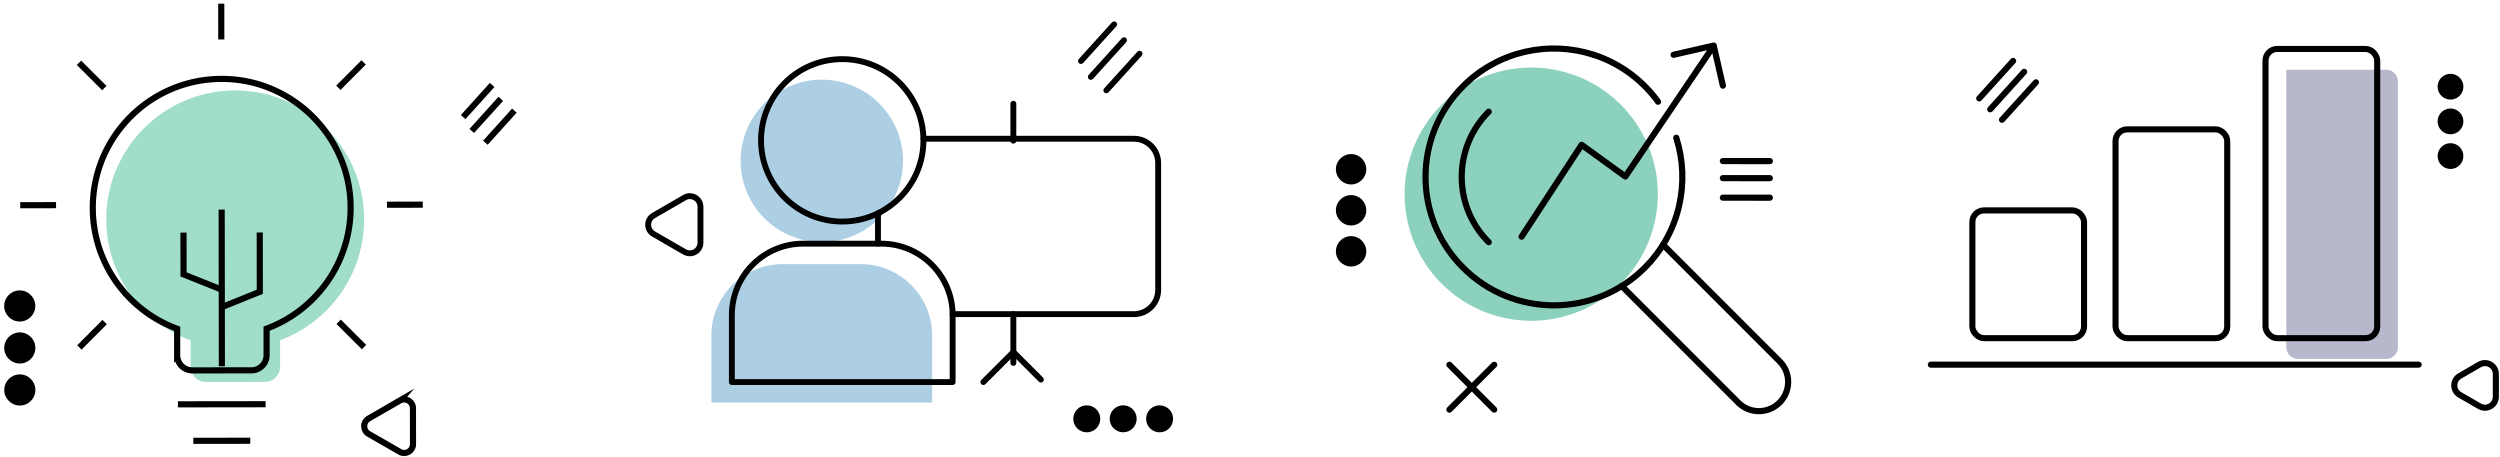 <svg xmlns="http://www.w3.org/2000/svg" width="854" height="156" viewBox="0 0 854 156"><path d="M466.72 57.82c0 2.87-2.33 5.19-5.19 5.19s-5.19-2.33-5.19-5.19 2.33-5.19 5.19-5.19 5.19 2.33 5.19 5.19zm0 14.01c0 2.87-2.33 5.19-5.19 5.19s-5.19-2.33-5.19-5.19 2.33-5.19 5.19-5.19 5.19 2.33 5.19 5.19zm0 14.02c0 2.87-2.33 5.19-5.19 5.19s-5.19-2.33-5.19-5.19 2.33-5.19 5.19-5.19 5.19 2.33 5.19 5.19z"/><path fill="none" stroke="#000" stroke-linecap="round" stroke-linejoin="round" stroke-width="2.11" d="M510.42 124.62L495.12 139.92"/><path fill="none" stroke="#000" stroke-linecap="round" stroke-linejoin="round" stroke-width="2.11" d="M510.42 139.92L495.12 124.62"/><path fill="none" stroke="#000" stroke-linecap="round" stroke-linejoin="round" stroke-width="2.11" d="M604.57 67.53L588.54 67.52"/><path fill="none" stroke="#000" stroke-linecap="round" stroke-linejoin="round" stroke-width="2.11" d="M604.57 60.86L588.54 60.85"/><path fill="none" stroke="#000" stroke-linecap="round" stroke-linejoin="round" stroke-width="2.11" d="M604.57 55.03L588.54 55.02"/><circle cx="523.09" cy="66.34" r="43.25" transform="rotate(-76.72 523.07 66.35)" fill="#19a57d" opacity=".5"/><path d="M572.61 47.05c4.84 15.14 1.25 32.4-10.76 44.41-17.13 17.13-44.91 17.13-62.04 0-17.13-17.13-17.13-44.91 0-62.04 12.07-12.07 29.43-15.64 44.63-10.69" fill="none" stroke="#000" stroke-linecap="round" stroke-linejoin="round" stroke-width="2.11"/><path d="M544.44 18.73c6.37 2.07 12.35 5.64 17.41 10.69 1.68 1.68 3.19 3.46 4.54 5.32m-57.84 47.98c-12.3-12.3-12.3-32.25 0-44.56m59.55 45.45l39.8 39.8a9.97 9.97 0 0 1 0 14.11 9.97 9.97 0 0 1-14.11 0l-39.8-39.8" fill="none" stroke="#000" stroke-linecap="round" stroke-linejoin="round" stroke-width="2.11"/><path fill="none" stroke="#000" stroke-linecap="round" stroke-linejoin="round" stroke-width="2.11" d="M571.7 18.71L585.4 15.57 588.54 29.26"/><path fill="none" stroke="#000" stroke-linecap="round" stroke-linejoin="round" stroke-width="2.11" d="M519.78 80.84L540.28 49.48 555.22 60.29 584.78 16.58"/><path d="M396.12 147.68c-2.55 0-4.61-2.06-4.61-4.61s2.06-4.61 4.61-4.61 4.61 2.06 4.61 4.61-2.06 4.61-4.61 4.61z"/><circle cx="383.68" cy="143.06" r="4.61"/><path d="M371.24 147.68c-2.55 0-4.61-2.06-4.61-4.61s2.06-4.61 4.61-4.61 4.61 2.06 4.61 4.61-2.06 4.61-4.61 4.61z"/><path fill="none" stroke="#000" stroke-linecap="round" stroke-linejoin="round" stroke-width="2.01" d="M389.27 18.35L377.94 30.85"/><path fill="none" stroke="#000" stroke-linecap="round" stroke-linejoin="round" stroke-width="2.01" d="M383.96 13.75L372.63 26.26"/><path fill="none" stroke="#000" stroke-linecap="round" stroke-linejoin="round" stroke-width="2.01" d="M380.59 8.32L369.27 20.83"/><g opacity=".4" fill="#3187bc" stroke-width="0"><circle cx="280.71" cy="54.95" r="27.74" transform="rotate(-80.78 280.72 54.94)"/><path d="M267.41 90.23h26.61c13.47 0 24.4 10.94 24.4 24.4v22.88H243v-22.88c0-13.47 10.94-24.4 24.4-24.4z"/></g><circle cx="287.71" cy="47.94" r="27.74" fill="none" stroke="#000" stroke-linecap="round" stroke-linejoin="round" stroke-width="2.01"/><path d="M274.41 83.23h26.61c13.47 0 24.4 10.94 24.4 24.4v22.88H250v-22.88c0-13.47 10.94-24.4 24.4-24.4z" fill="none" stroke="#000" stroke-linecap="round" stroke-linejoin="round" stroke-width="2.01"/><path fill="none" stroke="#000" stroke-linecap="round" stroke-linejoin="round" stroke-width="2.01" d="M299.92 83.23L299.92 72.86"/><path d="M325.42 107.31h61.95c4.56 0 8.26-3.7 8.26-8.27V55.66c0-4.57-3.7-8.26-8.26-8.26h-71.91" fill="none" stroke="#000" stroke-linecap="round" stroke-linejoin="round" stroke-width="2.01"/><path fill="none" stroke="#000" stroke-linecap="round" stroke-linejoin="round" stroke-width="2.01" d="M346.16 107.31L346.16 123.97"/><path fill="none" stroke="#000" stroke-linecap="round" stroke-linejoin="round" stroke-width="2.01" d="M346.16 35.44L346.16 48.06"/><path fill="none" stroke="#000" stroke-linecap="round" stroke-linejoin="round" stroke-width="2.01" d="M335.92 130.51L346.17 120.26 355.57 129.66"/><path d="M233.83 67.51l-10.6 6.12c-2.42 1.4-2.42 4.9 0 6.29l10.6 6.12c2.42 1.4 5.45-.35 5.45-3.15V70.65c0-2.8-3.03-4.55-5.45-3.15z" fill="none" stroke="#000" stroke-linecap="round" stroke-linejoin="round" stroke-width="2.01"/><path d="M841.48 29.55a4.39 4.39 0 1 1-8.779.001 4.39 4.39 0 0 1 8.779-.001zm0 11.85a4.39 4.39 0 1 1-8.779.001 4.39 4.39 0 0 1 8.779-.001zm0 11.85a4.39 4.39 0 1 1-8.779.001 4.39 4.39 0 0 1 8.779-.001z"/><path fill="none" stroke="#000" stroke-linecap="round" stroke-linejoin="round" stroke-width="2.08" d="M695.48 28.12L683.88 40.92"/><path fill="none" stroke="#000" stroke-linecap="round" stroke-linejoin="round" stroke-width="2.08" d="M691.45 24.53L679.85 37.34"/><path fill="none" stroke="#000" stroke-linecap="round" stroke-linejoin="round" stroke-width="2.08" d="M687.69 20.81L676.1 33.62"/><rect x="722.67" y="44.19" width="38.15" height="71.33" rx="3.99" ry="3.99" fill="none" stroke="#000" stroke-linecap="round" stroke-linejoin="round" stroke-width="2.08"/><rect x="673.76" y="71.87" width="38.15" height="43.65" rx="3.99" ry="3.99" fill="none" stroke="#000" stroke-linecap="round" stroke-linejoin="round" stroke-width="2.08"/><path d="M780.99 23.81h34.16c2.2 0 3.99 1.79 3.99 3.99v90.82c0 2.2-1.79 3.99-3.99 3.99h-30.17c-2.2 0-3.99-1.79-3.99-3.99V23.81z" fill="#4b4f7f" opacity=".4"/><rect x="773.9" y="16.72" width="38.15" height="98.8" rx="3.99" ry="3.99" fill="none" stroke="#000" stroke-linecap="round" stroke-linejoin="round" stroke-width="2.08"/><path fill="none" stroke="#000" stroke-linecap="round" stroke-linejoin="round" stroke-width="2.08" d="M659.58 124.57L826.23 124.57"/><path d="M847 124.53l-6.75 3.9c-2.48 1.43-2.48 5.01 0 6.44l6.75 3.9c2.48 1.43 5.58-.36 5.58-3.22v-7.8c0-2.86-3.1-4.65-5.58-3.22z" fill="none" stroke="#000" stroke-linecap="round" stroke-linejoin="round" stroke-width="2.08"/><path d="M12.06 104.51c0 2.94-2.37 5.32-5.31 5.33-2.94 0-5.32-2.37-5.33-5.31 0-2.94 2.37-5.32 5.31-5.33 2.94 0 5.32 2.37 5.33 5.31zm.02 14.34c0 2.94-2.37 5.32-5.31 5.33-2.94 0-5.32-2.37-5.33-5.31 0-2.94 2.37-5.32 5.31-5.33 2.94 0 5.32 2.37 5.33 5.31zm.01 14.35c0 2.94-2.37 5.32-5.31 5.33-2.94 0-5.32-2.37-5.33-5.31 0-2.94 2.37-5.32 5.31-5.33 2.94 0 5.32 2.37 5.33 5.31z"/><path fill="none" stroke="#000" stroke-miterlimit="10" stroke-width="2.1" d="M175.71 37.79L165.81 48.75"/><path fill="none" stroke="#000" stroke-miterlimit="10" stroke-width="2.1" d="M171.06 33.77L161.16 44.73"/><path fill="none" stroke="#000" stroke-miterlimit="10" stroke-width="2.1" d="M168.11 29.03L158.21 39.99"/><path d="M52.95 40.46C42.79 48.54 36.29 61.01 36.31 75c.02 18.96 12.02 35.09 28.82 41.26v9.04a5.207 5.207 0 0 0 5.21 5.18l20.16-.03c2.87 0 5.18-2.33 5.18-5.19v-9.04c17.81-6.6 30.19-24.42 28.55-44.9-1.71-21.43-19.07-38.69-40.5-40.29-11.66-.87-22.44 2.8-30.77 9.42z" fill="#42bf95" opacity=".5"/><path d="M48.34 36.51C38.18 44.59 31.68 57.06 31.7 71.05c.02 18.96 12.02 35.09 28.82 41.26v9.04a5.207 5.207 0 0 0 5.21 5.18l20.16-.03c2.87 0 5.18-2.33 5.18-5.19v-9.04c17.81-6.6 30.19-24.42 28.55-44.9-1.71-21.43-19.07-38.69-40.5-40.29-11.66-.87-22.44 2.8-30.77 9.42z" fill="none" stroke="#000" stroke-miterlimit="10" stroke-width="2.1"/><path fill="none" stroke="#000" stroke-miterlimit="10" stroke-width="2.1" d="M75.79 125.11L75.72 71.6"/><path fill="none" stroke="#000" stroke-miterlimit="10" stroke-width="2.1" d="M60.78 138.12L90.73 138.08"/><path fill="none" stroke="#000" stroke-miterlimit="10" stroke-width="2.1" d="M66.04 150.58L85.5 150.56"/><path fill="none" stroke="#000" stroke-miterlimit="10" stroke-width="2.1" d="M75.59 13.49L75.58 1.25"/><path fill="none" stroke="#000" stroke-miterlimit="10" stroke-width="2.1" d="M115.58 29.99L124.22 21.32"/><path fill="none" stroke="#000" stroke-miterlimit="10" stroke-width="2.1" d="M132.19 69.93L144.42 69.92"/><path fill="none" stroke="#000" stroke-miterlimit="10" stroke-width="2.1" d="M115.68 109.92L124.35 118.56"/><path fill="none" stroke="#000" stroke-miterlimit="10" stroke-width="2.1" d="M35.75 110.02L27.11 118.69"/><path fill="none" stroke="#000" stroke-miterlimit="10" stroke-width="2.1" d="M19.15 70.08L6.91 70.1"/><path fill="none" stroke="#000" stroke-miterlimit="10" stroke-width="2.1" d="M35.65 30.09L26.98 21.45"/><path fill="none" stroke="#000" stroke-miterlimit="10" stroke-width="2.1" d="M75.7 98.94L62.7 93.74 62.68 79.45"/><path fill="none" stroke="#000" stroke-miterlimit="10" stroke-width="2.1" d="M75.77 104.91L88.75 99.67 88.73 79.42"/><path d="M136.55 136.83l-10.64 6.16c-2.01 1.16-2 4.06 0 5.22l10.66 6.13c2.01 1.16 4.52-.3 4.51-2.61l-.02-12.29c0-2.32-2.51-3.76-4.52-2.6z" fill="none" stroke="#000" stroke-miterlimit="10" stroke-width="2.1"/></svg>
